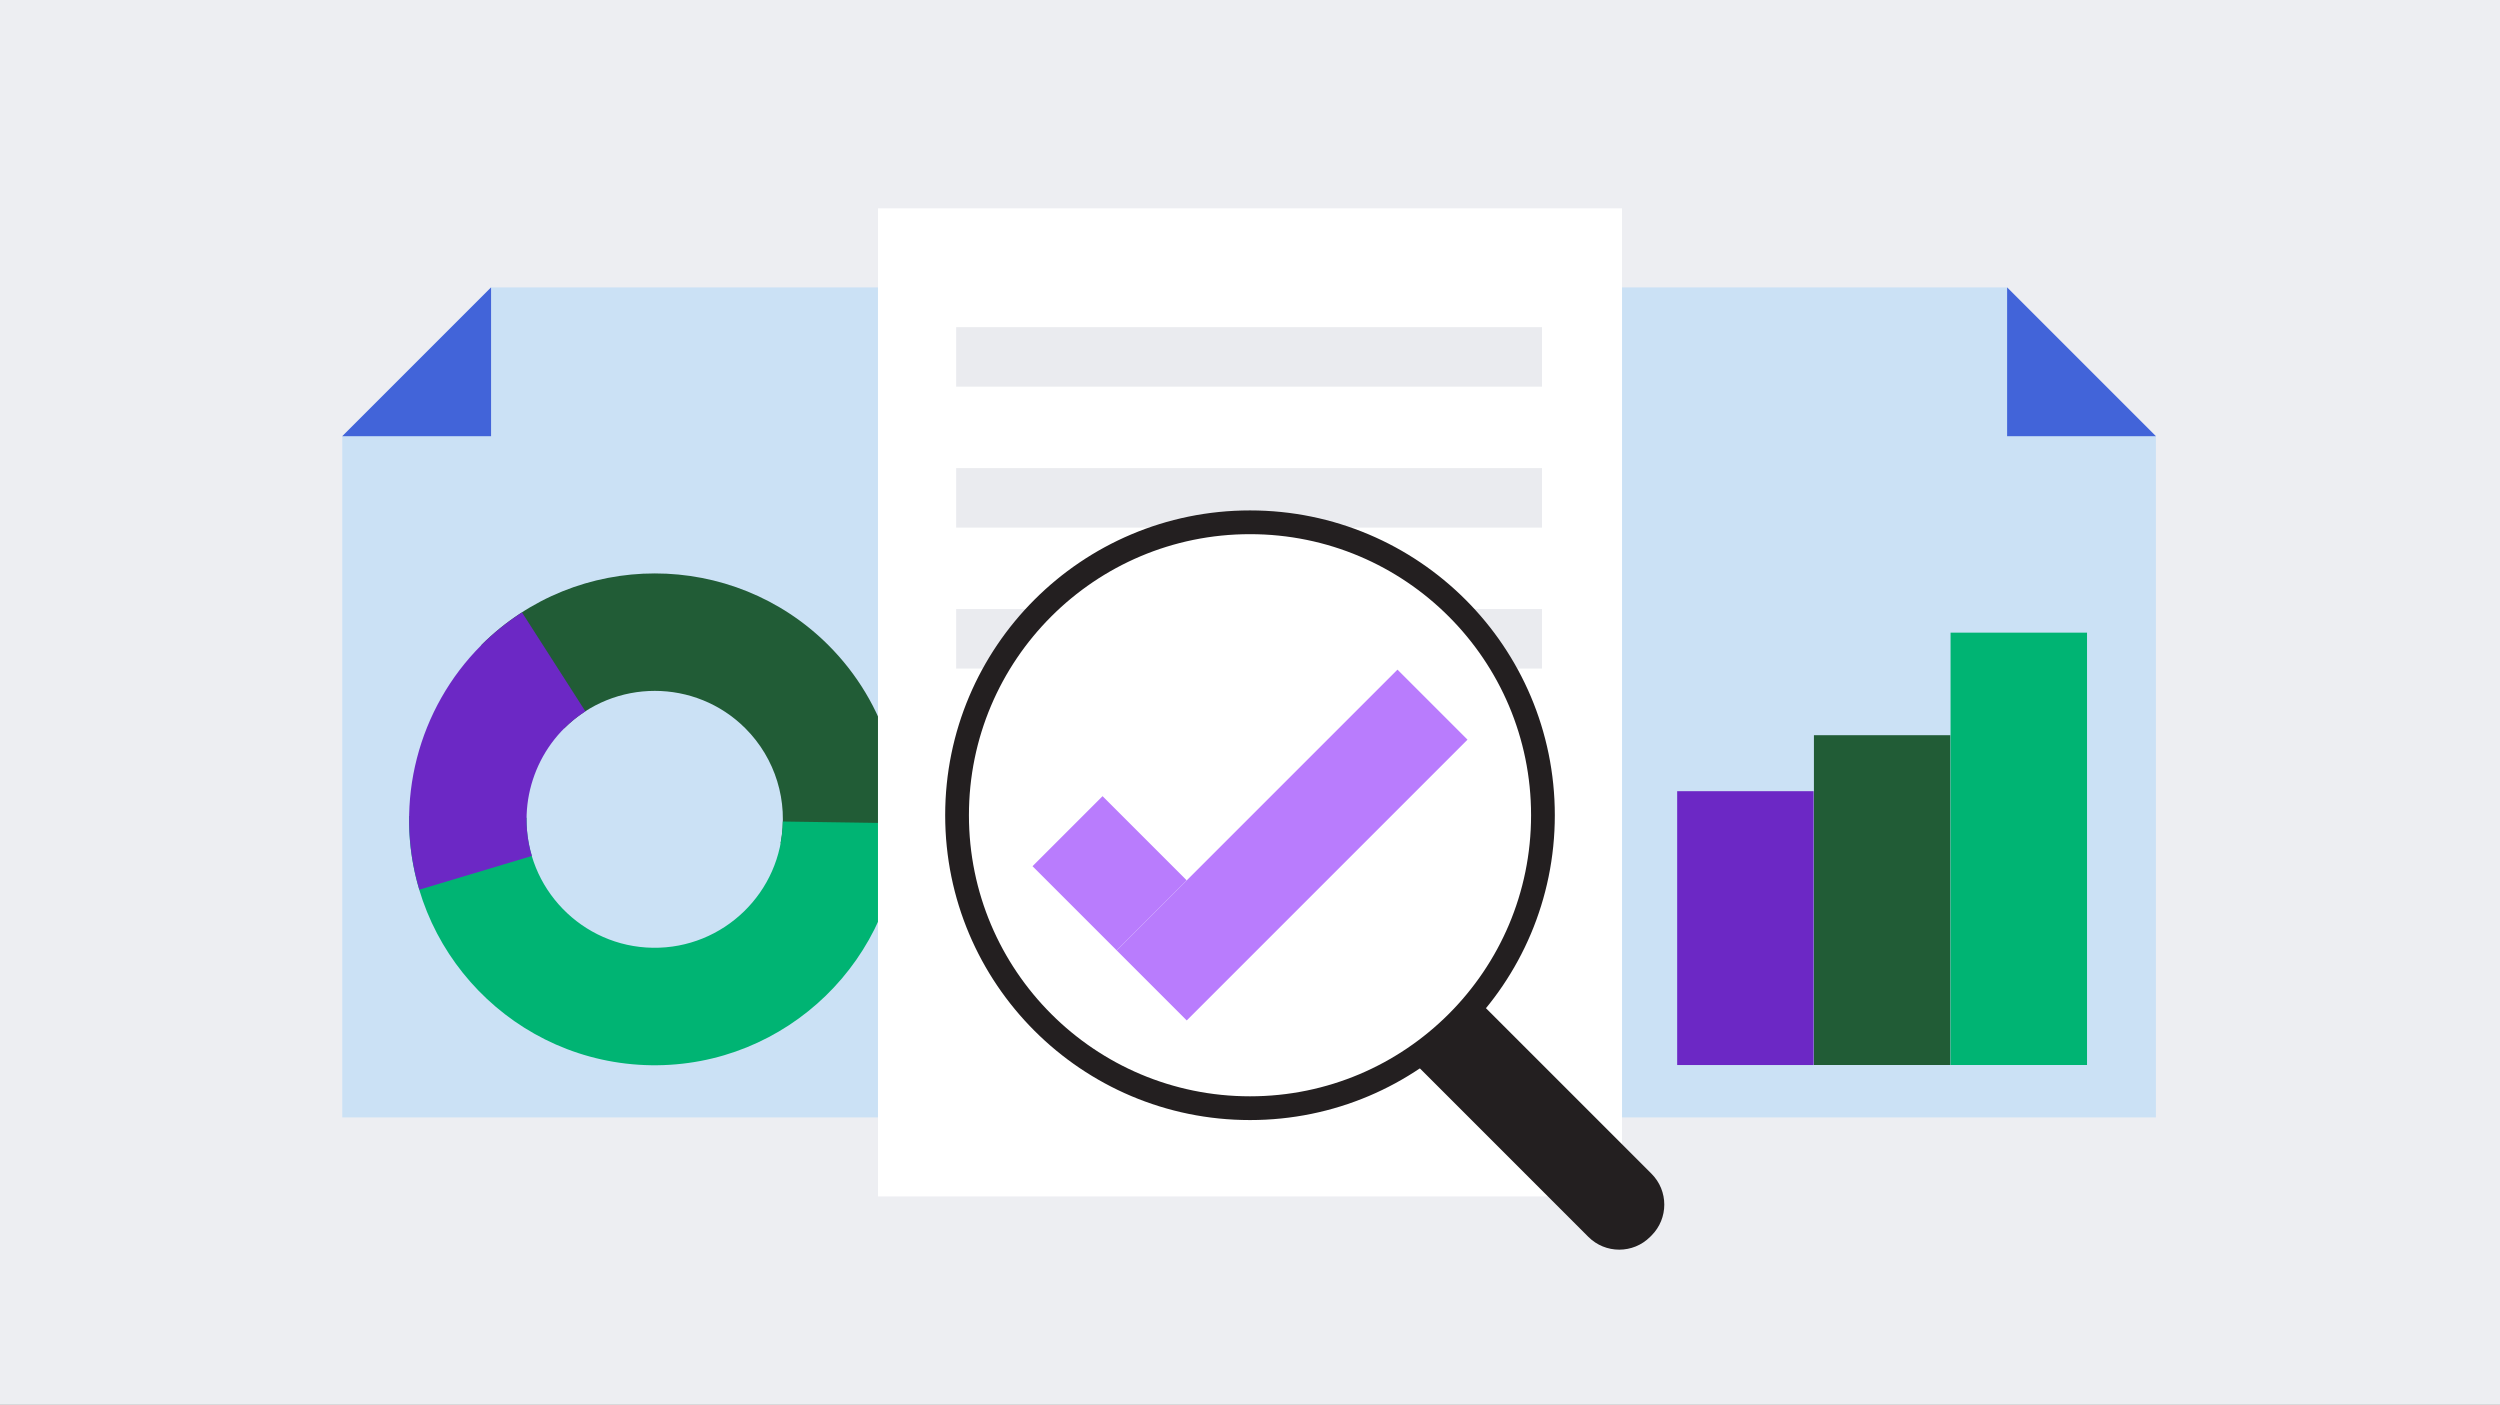 <svg width="420" height="236" viewBox="0 0 420 236" fill="none" xmlns="http://www.w3.org/2000/svg">
<rect x="0" y="0" width="420" height="236" fill="#808080" stroke="none"/>
<g clip-path="url(#clip0_8230_127)">
<path d="M420 0H0V236H420V0Z" fill="#EDEEF2"/>
<path d="M82.5 48.28H162.5V187.72H57.5V73.28L82.5 48.28Z" fill="#CBE1F5"/>
<path d="M82.5 48.28V73.28H57.5L82.5 48.28Z" fill="#4264D9"/>
<path d="M80.835 108.4C96.92 92.315 123.095 92.315 139.18 108.4C148.865 118.085 153.105 131.91 150.52 145.38L131.135 141.66C132.485 134.63 130.275 127.415 125.22 122.36C116.83 113.97 103.18 113.97 94.79 122.36L80.83 108.4H80.835Z" fill="#215C36"/>
<path d="M68.725 137.09L88.46 137.38C88.285 149.25 97.8 159.05 109.67 159.225C121.54 159.4 131.34 149.885 131.515 138.015L151.25 138.305C150.915 161.055 132.13 179.295 109.38 178.96C86.625 178.625 68.39 159.84 68.725 137.09Z" fill="#00B473"/>
<path d="M80.86 108.385C82.91 106.335 85.19 104.49 87.695 102.885L98.345 119.505C90.31 124.655 86.615 134.645 89.36 143.8L70.45 149.465C66.045 134.765 70.305 118.945 80.86 108.39V108.385Z" fill="#6C28C5"/>
<path d="M337.195 48.28H257.195V187.72H362.195V73.28L337.195 48.28Z" fill="#CBE1F5"/>
<path d="M337.195 48.28V73.28H362.195L337.195 48.28Z" fill="#4264D9"/>
<path d="M272.5 35H147.5V201H272.5V35Z" fill="white"/>
<path d="M259.06 54.96H160.635V64.96H259.06V54.96Z" fill="#EAEBEF"/>
<path d="M259.06 78.64H160.635V88.64H259.06V78.64Z" fill="#EAEBEF"/>
<path d="M259.06 102.32H160.635V112.32H259.06V102.32Z" fill="#EAEBEF"/>
<path d="M236.042 166.159L235.816 166.386C232.95 169.252 232.95 173.899 235.816 176.766L266.844 207.794C269.71 210.66 274.358 210.66 277.224 207.794L277.451 207.567C280.317 204.701 280.317 200.054 277.451 197.187L246.423 166.159C243.556 163.293 238.909 163.293 236.042 166.159Z" fill="#231F20"/>
<path d="M304.69 132.92H281.765V178.925H304.69V132.92Z" fill="#6C28C5"/>
<path d="M327.665 123.515H304.74V178.92H327.665V123.515Z" fill="#215C36"/>
<path d="M350.62 106.285H327.695V178.92H350.62V106.285Z" fill="#00B473"/>
<path d="M210 186.175C237.181 186.175 259.215 164.141 259.215 136.96C259.215 109.779 237.181 87.745 210 87.745C182.819 87.745 160.785 109.779 160.785 136.96C160.785 164.141 182.819 186.175 210 186.175Z" fill="white" stroke="#231F20" stroke-width="3.99" stroke-miterlimit="10"/>
<path d="M199.371 147.898L185.229 133.756L173.462 145.522L187.604 159.664L199.371 147.898Z" fill="#B97CFD"/>
<path d="M199.371 171.434L246.542 124.263L234.776 112.497L187.605 159.668L199.371 171.434Z" fill="#B97CFD"/>
</g>
<defs>
<clipPath id="clip0_8230_127">
<rect width="420" height="236" fill="white"/>
</clipPath>
</defs>
</svg>
